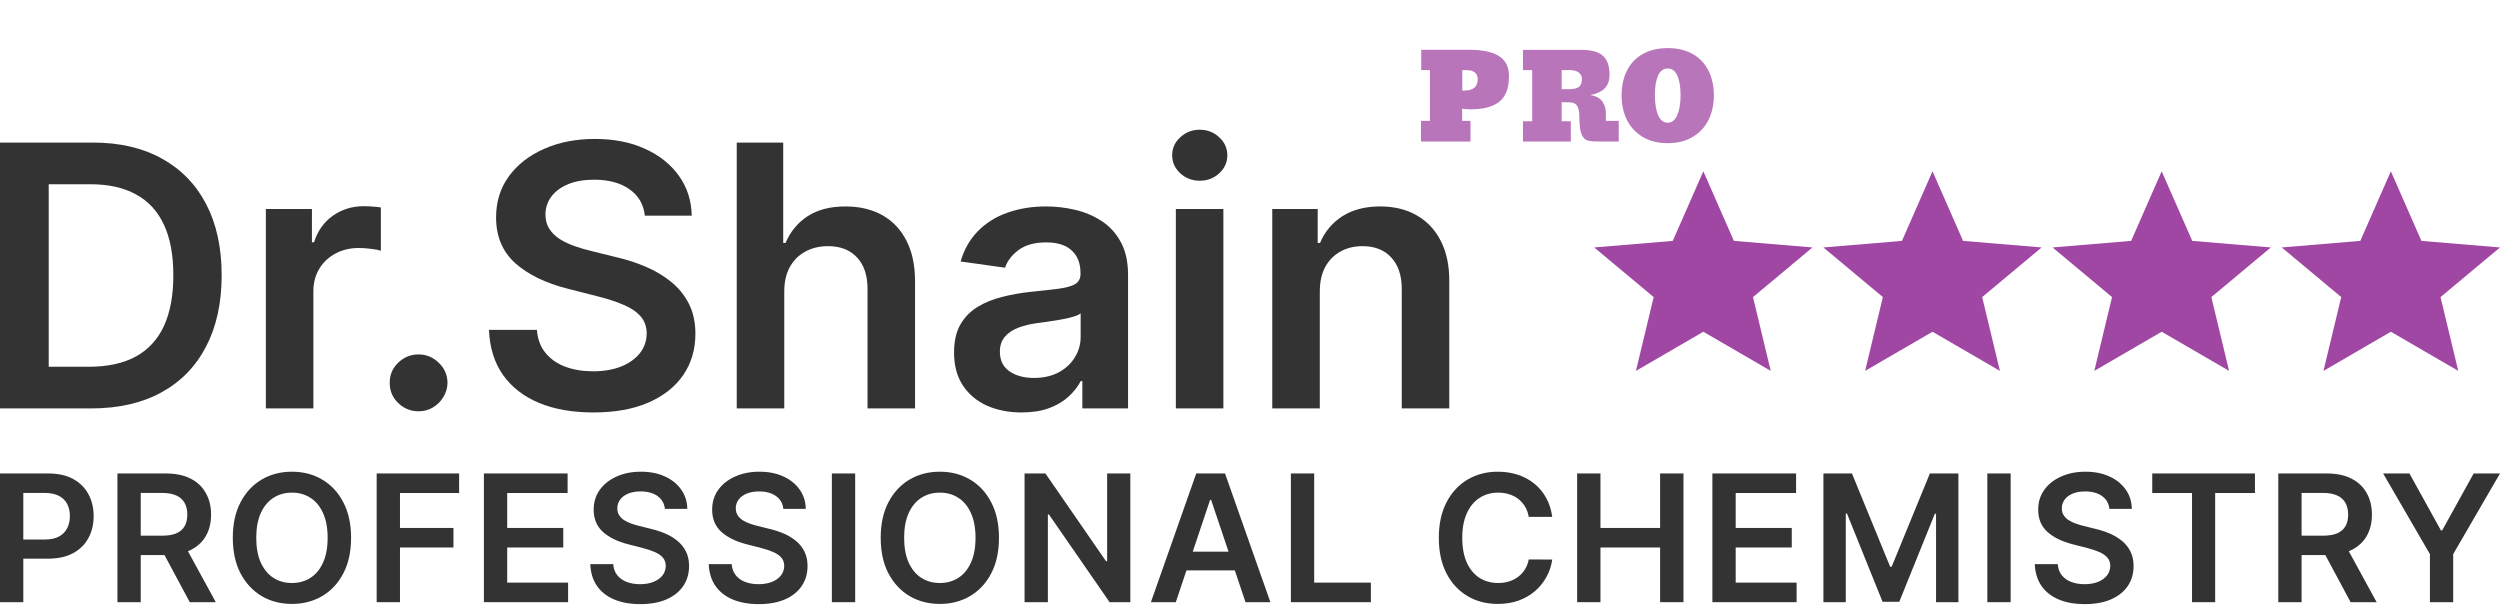 <svg width="212" height="52" viewBox="0 0 212 52" fill="none" xmlns="http://www.w3.org/2000/svg">
<path d="M7.728 34.635H0V12.09H7.884C10.148 12.09 12.093 12.541 13.719 13.444C15.352 14.339 16.607 15.627 17.483 17.308C18.358 18.988 18.797 20.999 18.797 23.34C18.797 25.689 18.355 27.707 17.471 29.395C16.595 31.083 15.33 32.378 13.674 33.281C12.026 34.183 10.044 34.635 7.728 34.635ZM4.131 31.101H7.528C9.116 31.101 10.441 30.815 11.503 30.242C12.564 29.663 13.363 28.8 13.897 27.655C14.431 26.503 14.699 25.065 14.699 23.34C14.699 21.616 14.431 20.185 13.897 19.047C13.363 17.902 12.572 17.047 11.525 16.482C10.486 15.91 9.194 15.623 7.65 15.623H4.131V31.101Z" fill="#333333"/>
<path d="M22.544 34.635V17.726H26.452V20.544H26.63C26.942 19.568 27.477 18.816 28.234 18.288C28.998 17.752 29.871 17.484 30.851 17.484C31.073 17.484 31.322 17.495 31.597 17.517C31.879 17.532 32.113 17.557 32.298 17.594V21.26C32.127 21.201 31.857 21.15 31.485 21.106C31.122 21.054 30.769 21.029 30.427 21.029C29.692 21.029 29.032 21.186 28.445 21.502C27.866 21.81 27.41 22.239 27.076 22.79C26.742 23.34 26.575 23.975 26.575 24.694V34.635H22.544Z" fill="#333333"/>
<path d="M35.5 34.877C34.824 34.877 34.245 34.642 33.763 34.172C33.28 33.703 33.042 33.13 33.05 32.455C33.042 31.795 33.28 31.23 33.763 30.76C34.245 30.29 34.824 30.055 35.5 30.055C36.153 30.055 36.721 30.29 37.203 30.76C37.693 31.23 37.942 31.795 37.949 32.455C37.942 32.903 37.823 33.31 37.593 33.677C37.37 34.044 37.073 34.337 36.702 34.558C36.339 34.77 35.938 34.877 35.5 34.877Z" fill="#333333"/>
<path d="M54.683 18.288C54.579 17.326 54.141 16.578 53.369 16.042C52.605 15.506 51.61 15.238 50.385 15.238C49.524 15.238 48.785 15.367 48.169 15.623C47.553 15.88 47.081 16.229 46.755 16.669C46.428 17.11 46.261 17.612 46.254 18.177C46.254 18.647 46.361 19.054 46.577 19.399C46.799 19.744 47.1 20.038 47.478 20.28C47.857 20.515 48.276 20.713 48.737 20.874C49.197 21.036 49.661 21.172 50.129 21.282L52.267 21.81C53.128 22.008 53.956 22.276 54.75 22.614C55.552 22.951 56.268 23.377 56.899 23.891C57.537 24.404 58.042 25.024 58.413 25.751C58.785 26.478 58.97 27.329 58.97 28.305C58.97 29.626 58.629 30.789 57.946 31.795C57.263 32.793 56.275 33.574 54.984 34.139C53.699 34.697 52.144 34.976 50.318 34.976C48.544 34.976 47.003 34.705 45.697 34.161C44.398 33.618 43.381 32.826 42.646 31.784C41.918 30.741 41.525 29.472 41.465 27.975H45.53C45.589 28.76 45.834 29.413 46.265 29.934C46.695 30.455 47.256 30.844 47.946 31.101C48.644 31.358 49.423 31.486 50.285 31.486C51.183 31.486 51.97 31.354 52.645 31.09C53.328 30.819 53.863 30.444 54.249 29.967C54.635 29.483 54.831 28.918 54.839 28.272C54.831 27.685 54.657 27.201 54.316 26.819C53.974 26.43 53.495 26.107 52.879 25.85C52.27 25.586 51.558 25.351 50.741 25.146L48.147 24.485C46.268 24.008 44.784 23.285 43.692 22.317C42.609 21.34 42.067 20.045 42.067 18.431C42.067 17.102 42.43 15.939 43.158 14.941C43.893 13.943 44.891 13.169 46.153 12.618C47.415 12.06 48.844 11.782 50.441 11.782C52.059 11.782 53.477 12.06 54.694 12.618C55.919 13.169 56.88 13.935 57.578 14.919C58.276 15.895 58.636 17.018 58.658 18.288H54.683Z" fill="#333333"/>
<path d="M66.506 24.727V34.635H62.475V12.09H66.417V20.599H66.617C67.018 19.645 67.638 18.893 68.477 18.343C69.323 17.785 70.4 17.506 71.706 17.506C72.894 17.506 73.93 17.752 74.813 18.243C75.696 18.735 76.379 19.454 76.862 20.401C77.352 21.348 77.597 22.504 77.597 23.869V34.635H73.566V24.485C73.566 23.348 73.269 22.463 72.675 21.832C72.089 21.194 71.265 20.874 70.203 20.874C69.49 20.874 68.852 21.029 68.288 21.337C67.731 21.638 67.293 22.074 66.974 22.647C66.662 23.219 66.506 23.913 66.506 24.727Z" fill="#333333"/>
<path d="M86.628 34.976C85.544 34.976 84.568 34.785 83.699 34.404C82.838 34.015 82.155 33.442 81.65 32.686C81.153 31.93 80.904 30.998 80.904 29.89C80.904 28.936 81.082 28.147 81.439 27.523C81.795 26.9 82.281 26.401 82.897 26.026C83.513 25.652 84.208 25.369 84.98 25.179C85.759 24.98 86.565 24.837 87.396 24.749C88.398 24.647 89.211 24.555 89.835 24.474C90.458 24.386 90.911 24.254 91.193 24.078C91.483 23.894 91.627 23.612 91.627 23.23V23.164C91.627 22.335 91.379 21.693 90.881 21.238C90.384 20.783 89.668 20.555 88.732 20.555C87.745 20.555 86.962 20.768 86.383 21.194C85.811 21.619 85.425 22.122 85.225 22.702L81.461 22.173C81.758 21.146 82.248 20.287 82.931 19.598C83.614 18.9 84.449 18.379 85.436 18.034C86.424 17.682 87.515 17.506 88.71 17.506C89.534 17.506 90.354 17.601 91.171 17.792C91.987 17.983 92.734 18.299 93.409 18.739C94.085 19.172 94.627 19.763 95.035 20.511C95.451 21.26 95.659 22.195 95.659 23.318V34.635H91.783V32.312H91.65C91.405 32.782 91.059 33.222 90.614 33.633C90.176 34.037 89.623 34.363 88.955 34.613C88.294 34.855 87.519 34.976 86.628 34.976ZM87.674 32.048C88.484 32.048 89.185 31.89 89.779 31.575C90.373 31.252 90.829 30.826 91.149 30.297C91.475 29.769 91.639 29.193 91.639 28.569V26.577C91.512 26.68 91.297 26.775 90.993 26.863C90.696 26.951 90.362 27.028 89.991 27.094C89.619 27.16 89.252 27.219 88.888 27.27C88.524 27.322 88.209 27.366 87.942 27.402C87.34 27.483 86.802 27.615 86.327 27.799C85.852 27.982 85.477 28.239 85.202 28.569C84.928 28.892 84.79 29.31 84.79 29.824C84.79 30.558 85.061 31.112 85.603 31.486C86.145 31.861 86.835 32.048 87.674 32.048Z" fill="#333333"/>
<path d="M99.712 34.635V17.726H103.743V34.635H99.712ZM101.738 15.326C101.1 15.326 100.551 15.117 100.09 14.699C99.63 14.273 99.4 13.763 99.4 13.169C99.4 12.567 99.63 12.057 100.09 11.639C100.551 11.213 101.1 11 101.738 11C102.384 11 102.934 11.213 103.386 11.639C103.847 12.057 104.077 12.567 104.077 13.169C104.077 13.763 103.847 14.273 103.386 14.699C102.934 15.117 102.384 15.326 101.738 15.326Z" fill="#333333"/>
<path d="M111.919 24.727V34.635H107.888V17.726H111.741V20.599H111.941C112.335 19.652 112.962 18.9 113.823 18.343C114.692 17.785 115.764 17.506 117.041 17.506C118.222 17.506 119.25 17.755 120.126 18.255C121.009 18.753 121.692 19.476 122.175 20.423C122.665 21.37 122.906 22.518 122.898 23.869V34.635H118.867V24.485C118.867 23.355 118.57 22.471 117.977 21.832C117.39 21.194 116.577 20.874 115.538 20.874C114.833 20.874 114.205 21.029 113.656 21.337C113.114 21.638 112.687 22.074 112.375 22.647C112.071 23.219 111.919 23.913 111.919 24.727Z" fill="#333333"/>
<path d="M138.728 31.45L140.232 25.192L135.188 20.984L141.852 20.427L144.443 14.527L147.034 20.427L153.697 20.984L148.654 25.192L150.157 31.45L144.443 28.132L138.728 31.45Z" fill="#A047A3"/>
<path d="M158.162 31.45L159.666 25.192L154.623 20.984L161.286 20.427L163.877 14.527L166.468 20.427L173.131 20.984L168.088 25.192L169.592 31.45L163.877 28.132L158.162 31.45Z" fill="#A047A3"/>
<path d="M177.597 31.45L179.101 25.192L174.057 20.984L180.72 20.427L183.311 14.527L185.903 20.427L192.566 20.984L187.522 25.192L189.026 31.45L183.311 28.132L177.597 31.45Z" fill="#A047A3"/>
<path d="M197.031 31.45L198.535 25.192L193.491 20.984L200.154 20.427L202.746 14.527L205.337 20.427L212 20.984L206.956 25.192L208.46 31.45L202.746 28.132L197.031 31.45Z" fill="#A047A3"/>
<path d="M0 51.064V40.149H4.093C4.931 40.149 5.635 40.306 6.203 40.618C6.775 40.931 7.207 41.361 7.498 41.908C7.793 42.452 7.941 43.07 7.941 43.763C7.941 44.462 7.793 45.084 7.498 45.628C7.203 46.171 6.768 46.599 6.193 46.912C5.617 47.221 4.908 47.376 4.066 47.376H1.354V45.75H3.8C4.29 45.75 4.692 45.665 5.004 45.495C5.317 45.324 5.548 45.09 5.697 44.791C5.85 44.493 5.926 44.15 5.926 43.763C5.926 43.375 5.85 43.034 5.697 42.739C5.548 42.444 5.315 42.215 4.999 42.052C4.686 41.885 4.283 41.801 3.789 41.801H1.977V51.064H0Z" fill="#333333"/>
<path d="M9.958 51.064V40.149H14.051C14.889 40.149 15.593 40.295 16.161 40.586C16.733 40.878 17.165 41.286 17.456 41.812C17.751 42.334 17.899 42.944 17.899 43.64C17.899 44.34 17.75 44.947 17.451 45.462C17.156 45.974 16.721 46.37 16.145 46.651C15.57 46.928 14.863 47.067 14.024 47.067H11.109V45.425H13.758C14.248 45.425 14.65 45.358 14.962 45.223C15.275 45.084 15.506 44.883 15.655 44.62C15.808 44.354 15.884 44.027 15.884 43.64C15.884 43.253 15.808 42.922 15.655 42.649C15.502 42.371 15.27 42.162 14.957 42.02C14.644 41.874 14.241 41.801 13.747 41.801H11.935V51.064H9.958ZM15.597 46.118L18.299 51.064H16.092L13.438 46.118H15.597Z" fill="#333333"/>
<path d="M29.771 45.606C29.771 46.782 29.551 47.79 29.111 48.628C28.674 49.463 28.077 50.102 27.32 50.547C26.567 50.991 25.712 51.213 24.757 51.213C23.801 51.213 22.945 50.991 22.188 50.547C21.435 50.099 20.838 49.458 20.397 48.623C19.96 47.784 19.742 46.779 19.742 45.606C19.742 44.43 19.96 43.425 20.397 42.59C20.838 41.752 21.435 41.11 22.188 40.666C22.945 40.222 23.801 40 24.757 40C25.712 40 26.567 40.222 27.32 40.666C28.077 41.11 28.674 41.752 29.111 42.59C29.551 43.425 29.771 44.43 29.771 45.606ZM27.784 45.606C27.784 44.779 27.654 44.081 27.395 43.512C27.139 42.94 26.784 42.508 26.329 42.217C25.874 41.922 25.35 41.775 24.757 41.775C24.163 41.775 23.639 41.922 23.184 42.217C22.73 42.508 22.373 42.94 22.113 43.512C21.858 44.081 21.73 44.779 21.73 45.606C21.73 46.434 21.858 47.134 22.113 47.706C22.373 48.275 22.73 48.706 23.184 49.001C23.639 49.292 24.163 49.438 24.757 49.438C25.35 49.438 25.874 49.292 26.329 49.001C26.784 48.706 27.139 48.275 27.395 47.706C27.654 47.134 27.784 46.434 27.784 45.606Z" fill="#333333"/>
<path d="M31.941 51.064V40.149H38.933V41.807H33.918V44.77H38.453V46.427H33.918V51.064H31.941Z" fill="#333333"/>
<path d="M41.034 51.064V40.149H48.133V41.807H43.011V44.77H47.765V46.427H43.011V49.406H48.175V51.064H41.034Z" fill="#333333"/>
<path d="M56.382 43.15C56.332 42.684 56.122 42.322 55.753 42.062C55.387 41.803 54.911 41.673 54.325 41.673C53.912 41.673 53.559 41.736 53.264 41.86C52.969 41.984 52.743 42.153 52.587 42.366C52.431 42.579 52.351 42.823 52.347 43.096C52.347 43.324 52.399 43.521 52.502 43.688C52.608 43.855 52.752 43.997 52.934 44.114C53.115 44.228 53.316 44.324 53.536 44.402C53.756 44.48 53.978 44.546 54.202 44.599L55.225 44.855C55.637 44.951 56.033 45.081 56.414 45.244C56.797 45.407 57.14 45.614 57.442 45.862C57.748 46.111 57.989 46.411 58.167 46.763C58.345 47.115 58.433 47.527 58.433 47.999C58.433 48.639 58.27 49.202 57.943 49.689C57.616 50.172 57.144 50.55 56.526 50.824C55.911 51.094 55.167 51.229 54.293 51.229C53.444 51.229 52.706 51.097 52.081 50.834C51.459 50.572 50.972 50.188 50.621 49.683C50.273 49.179 50.084 48.564 50.056 47.839H52.001C52.029 48.219 52.147 48.536 52.353 48.788C52.559 49.04 52.827 49.228 53.157 49.353C53.491 49.477 53.864 49.539 54.277 49.539C54.706 49.539 55.083 49.475 55.406 49.348C55.733 49.216 55.989 49.035 56.174 48.804C56.359 48.569 56.453 48.296 56.456 47.983C56.453 47.699 56.369 47.465 56.206 47.28C56.042 47.092 55.813 46.935 55.518 46.811C55.227 46.683 54.886 46.569 54.495 46.47L53.253 46.15C52.355 45.919 51.644 45.569 51.122 45.1C50.603 44.628 50.344 44.001 50.344 43.219C50.344 42.576 50.518 42.013 50.866 41.529C51.218 41.046 51.696 40.672 52.299 40.405C52.903 40.135 53.587 40 54.351 40C55.126 40 55.804 40.135 56.387 40.405C56.973 40.672 57.433 41.043 57.767 41.519C58.101 41.991 58.274 42.535 58.284 43.15H56.382Z" fill="#333333"/>
<path d="M66.428 43.15C66.378 42.684 66.168 42.322 65.799 42.062C65.433 41.803 64.957 41.673 64.371 41.673C63.959 41.673 63.605 41.736 63.31 41.86C63.015 41.984 62.79 42.153 62.633 42.366C62.477 42.579 62.397 42.823 62.394 43.096C62.394 43.324 62.445 43.521 62.548 43.688C62.655 43.855 62.798 43.997 62.98 44.114C63.161 44.228 63.362 44.324 63.582 44.402C63.802 44.48 64.024 44.546 64.248 44.599L65.271 44.855C65.683 44.951 66.08 45.081 66.46 45.244C66.843 45.407 67.186 45.614 67.488 45.862C67.794 46.111 68.035 46.411 68.213 46.763C68.391 47.115 68.48 47.527 68.48 47.999C68.48 48.639 68.316 49.202 67.989 49.689C67.662 50.172 67.19 50.55 66.572 50.824C65.957 51.094 65.213 51.229 64.339 51.229C63.489 51.229 62.752 51.097 62.127 50.834C61.505 50.572 61.019 50.188 60.667 49.683C60.319 49.179 60.13 48.564 60.102 47.839H62.047C62.075 48.219 62.193 48.536 62.399 48.788C62.605 49.04 62.873 49.228 63.203 49.353C63.538 49.477 63.91 49.539 64.323 49.539C64.753 49.539 65.129 49.475 65.453 49.348C65.779 49.216 66.035 49.035 66.22 48.804C66.405 48.569 66.499 48.296 66.502 47.983C66.499 47.699 66.415 47.465 66.252 47.28C66.088 47.092 65.859 46.935 65.564 46.811C65.273 46.683 64.932 46.569 64.541 46.47L63.3 46.15C62.401 45.919 61.69 45.569 61.168 45.1C60.649 44.628 60.39 44.001 60.39 43.219C60.39 42.576 60.564 42.013 60.912 41.529C61.264 41.046 61.742 40.672 62.346 40.405C62.95 40.135 63.633 40 64.397 40C65.172 40 65.85 40.135 66.433 40.405C67.019 40.672 67.479 41.043 67.813 41.519C68.147 41.991 68.32 42.535 68.33 43.15H66.428Z" fill="#333333"/>
<path d="M72.519 40.149V51.064H70.542V40.149H72.519Z" fill="#333333"/>
<path d="M84.713 45.606C84.713 46.782 84.493 47.79 84.052 48.628C83.615 49.463 83.019 50.102 82.262 50.547C81.509 50.991 80.654 51.213 79.698 51.213C78.743 51.213 77.886 50.991 77.13 50.547C76.376 50.099 75.78 49.458 75.339 48.623C74.902 47.784 74.683 46.779 74.683 45.606C74.683 44.43 74.902 43.425 75.339 42.59C75.78 41.752 76.376 41.11 77.13 40.666C77.886 40.222 78.743 40 79.698 40C80.654 40 81.509 40.222 82.262 40.666C83.019 41.11 83.615 41.752 84.052 42.59C84.493 43.425 84.713 44.43 84.713 45.606ZM82.725 45.606C82.725 44.779 82.596 44.081 82.336 43.512C82.081 42.94 81.725 42.508 81.27 42.217C80.816 41.922 80.292 41.775 79.698 41.775C79.105 41.775 78.581 41.922 78.126 42.217C77.671 42.508 77.314 42.94 77.055 43.512C76.799 44.081 76.671 44.779 76.671 45.606C76.671 46.434 76.799 47.134 77.055 47.706C77.314 48.275 77.671 48.706 78.126 49.001C78.581 49.292 79.105 49.438 79.698 49.438C80.292 49.438 80.816 49.292 81.27 49.001C81.725 48.706 82.081 48.275 82.336 47.706C82.596 47.134 82.725 46.434 82.725 45.606Z" fill="#333333"/>
<path d="M95.852 40.149V51.064H94.093L88.95 43.629H88.86V51.064H86.883V40.149H88.652L93.789 47.589H93.885V40.149H95.852Z" fill="#333333"/>
<path d="M99.708 51.064H97.597L101.44 40.149H103.881L107.729 51.064H105.618L102.703 42.388H102.618L99.708 51.064ZM99.777 46.784H105.533V48.372H99.777V46.784Z" fill="#333333"/>
<path d="M109.466 51.064V40.149H111.443V49.406H116.25V51.064H109.466Z" fill="#333333"/>
<path d="M131.631 43.832H129.638C129.581 43.505 129.477 43.215 129.324 42.963C129.171 42.707 128.981 42.491 128.754 42.313C128.526 42.135 128.267 42.002 127.976 41.913C127.688 41.821 127.377 41.775 127.043 41.775C126.45 41.775 125.924 41.924 125.465 42.222C125.007 42.517 124.648 42.951 124.389 43.523C124.13 44.091 124 44.786 124 45.606C124 46.441 124.13 47.145 124.389 47.717C124.652 48.285 125.011 48.715 125.465 49.007C125.924 49.294 126.448 49.438 127.038 49.438C127.364 49.438 127.67 49.395 127.954 49.31C128.242 49.221 128.5 49.092 128.727 48.921C128.958 48.751 129.152 48.541 129.308 48.292C129.468 48.044 129.578 47.759 129.638 47.44L131.631 47.45C131.557 47.969 131.395 48.456 131.146 48.911C130.901 49.365 130.58 49.767 130.182 50.115C129.784 50.46 129.319 50.73 128.786 50.925C128.253 51.117 127.661 51.213 127.011 51.213C126.052 51.213 125.195 50.991 124.442 50.547C123.689 50.102 123.096 49.461 122.662 48.623C122.229 47.784 122.012 46.779 122.012 45.606C122.012 44.43 122.231 43.425 122.668 42.59C123.105 41.752 123.7 41.11 124.453 40.666C125.206 40.222 126.059 40 127.011 40C127.619 40 128.183 40.085 128.706 40.256C129.228 40.426 129.693 40.677 130.102 41.007C130.511 41.334 130.846 41.736 131.109 42.212C131.376 42.684 131.55 43.224 131.631 43.832Z" fill="#333333"/>
<path d="M133.742 51.064V40.149H135.719V44.77H140.777V40.149H142.759V51.064H140.777V46.427H135.719V51.064H133.742Z" fill="#333333"/>
<path d="M145.21 51.064V40.149H152.308V41.807H147.187V44.77H151.941V46.427H147.187V49.406H152.351V51.064H145.21Z" fill="#333333"/>
<path d="M154.626 40.149H157.045L160.285 48.058H160.413L163.654 40.149H166.073V51.064H164.176V43.565H164.075L161.058 51.032H159.641L156.624 43.549H156.523V51.064H154.626V40.149Z" fill="#333333"/>
<path d="M170.503 40.149V51.064H168.526V40.149H170.503Z" fill="#333333"/>
<path d="M178.876 43.15C178.826 42.684 178.617 42.322 178.247 42.062C177.881 41.803 177.405 41.673 176.819 41.673C176.407 41.673 176.053 41.736 175.758 41.86C175.464 41.984 175.238 42.153 175.082 42.366C174.925 42.579 174.845 42.823 174.842 43.096C174.842 43.324 174.893 43.521 174.996 43.688C175.103 43.855 175.247 43.997 175.428 44.114C175.609 44.228 175.81 44.324 176.03 44.402C176.251 44.48 176.473 44.546 176.696 44.599L177.72 44.855C178.132 44.951 178.528 45.081 178.908 45.244C179.292 45.407 179.635 45.614 179.937 45.862C180.242 46.111 180.484 46.411 180.661 46.763C180.839 47.115 180.928 47.527 180.928 47.999C180.928 48.639 180.764 49.202 180.438 49.689C180.111 50.172 179.638 50.55 179.02 50.824C178.405 51.094 177.661 51.229 176.787 51.229C175.938 51.229 175.201 51.097 174.575 50.834C173.954 50.572 173.467 50.188 173.115 49.683C172.767 49.179 172.579 48.564 172.55 47.839H174.495C174.524 48.219 174.641 48.536 174.847 48.788C175.053 49.04 175.321 49.228 175.652 49.353C175.986 49.477 176.359 49.539 176.771 49.539C177.201 49.539 177.578 49.475 177.901 49.348C178.228 49.216 178.483 49.035 178.668 48.804C178.853 48.569 178.947 48.296 178.951 47.983C178.947 47.699 178.864 47.465 178.7 47.28C178.537 47.092 178.308 46.935 178.013 46.811C177.721 46.683 177.38 46.569 176.99 46.47L175.748 46.15C174.849 45.919 174.138 45.569 173.616 45.1C173.097 44.628 172.838 44.001 172.838 43.219C172.838 42.576 173.012 42.013 173.36 41.529C173.712 41.046 174.19 40.672 174.794 40.405C175.398 40.135 176.082 40 176.846 40C177.62 40 178.299 40.135 178.881 40.405C179.468 40.672 179.928 41.043 180.262 41.519C180.596 41.991 180.768 42.535 180.779 43.15H178.876Z" fill="#333333"/>
<path d="M182.511 41.807V40.149H191.219V41.807H187.846V51.064H185.884V41.807H182.511Z" fill="#333333"/>
<path d="M193.198 51.064V40.149H197.291C198.129 40.149 198.833 40.295 199.401 40.586C199.973 40.878 200.405 41.286 200.696 41.812C200.991 42.334 201.139 42.944 201.139 43.64C201.139 44.34 200.989 44.947 200.691 45.462C200.396 45.974 199.961 46.37 199.385 46.651C198.81 46.928 198.103 47.067 197.264 47.067H194.349V45.425H196.998C197.488 45.425 197.889 45.358 198.202 45.223C198.515 45.084 198.746 44.883 198.895 44.62C199.048 44.354 199.124 44.027 199.124 43.64C199.124 43.253 199.048 42.922 198.895 42.649C198.742 42.371 198.509 42.162 198.197 42.02C197.884 41.874 197.481 41.801 196.987 41.801H195.175V51.064H193.198ZM198.836 46.118L201.538 51.064H199.332L196.678 46.118H198.836Z" fill="#333333"/>
<path d="M202.088 40.149H204.321L206.99 44.978H207.097L209.767 40.149H212L208.03 46.992V51.064H206.058V46.992L202.088 40.149Z" fill="#333333"/>
<path d="M124.699 12H120.5V10.252H121.262V5.95H120.52V4.222H124.68C125.318 4.222 125.883 4.292 126.374 4.432C126.869 4.568 127.256 4.799 127.536 5.125C127.82 5.451 127.961 5.898 127.961 6.468C127.961 7.464 127.691 8.18 127.151 8.616C126.61 9.052 125.8 9.271 124.719 9.271C124.442 9.271 124.2 9.254 123.991 9.222V10.252H124.699V12ZM124.001 5.95V7.679H124.201C124.94 7.679 125.31 7.353 125.31 6.702C125.31 6.461 125.228 6.276 125.066 6.146C124.903 6.015 124.685 5.95 124.411 5.95H124.001ZM133.205 12H129.147V10.281H129.929V5.95H129.147V4.231H134.138C134.945 4.231 135.537 4.394 135.915 4.72C136.296 5.045 136.486 5.586 136.486 6.341C136.486 6.845 136.345 7.234 136.062 7.508C135.778 7.781 135.376 7.965 134.855 8.06C135.324 8.134 135.661 8.31 135.866 8.587C136.075 8.864 136.179 9.209 136.179 9.622V10.252H137.268V12H135.695C135.36 12 135.09 11.989 134.885 11.966C134.68 11.94 134.517 11.881 134.396 11.79C134.279 11.696 134.182 11.549 134.104 11.351C133.986 11.051 133.928 10.551 133.928 9.852C133.928 9.451 133.863 9.155 133.732 8.963C133.602 8.768 133.365 8.67 133.02 8.67H132.429V10.281H133.205V12ZM132.429 5.95V7.562H133.098C133.452 7.562 133.716 7.498 133.889 7.371C134.061 7.244 134.147 7.021 134.147 6.702C134.147 6.468 134.058 6.284 133.879 6.15C133.703 6.017 133.475 5.95 133.195 5.95H132.429ZM141.423 12.142C140.612 12.142 139.911 11.967 139.318 11.619C138.729 11.271 138.28 10.792 137.971 10.184C137.665 9.575 137.512 8.88 137.512 8.099C137.512 7.288 137.665 6.582 137.971 5.979C138.276 5.374 138.722 4.907 139.308 4.578C139.898 4.246 140.602 4.08 141.423 4.08C142.24 4.08 142.943 4.244 143.532 4.573C144.118 4.905 144.564 5.374 144.87 5.979C145.179 6.585 145.334 7.291 145.334 8.099C145.334 8.88 145.181 9.575 144.875 10.184C144.569 10.792 144.12 11.271 143.527 11.619C142.938 11.967 142.236 12.142 141.423 12.142ZM141.423 10.408C141.774 10.408 142.043 10.195 142.228 9.769C142.417 9.342 142.512 8.772 142.512 8.06C142.512 7.366 142.42 6.818 142.238 6.414C142.059 6.01 141.787 5.809 141.423 5.809C141.055 5.809 140.781 6.01 140.602 6.414C140.423 6.818 140.334 7.366 140.334 8.06C140.334 8.772 140.427 9.342 140.612 9.769C140.798 10.195 141.068 10.408 141.423 10.408Z" fill="#B875BA"/>
</svg>
